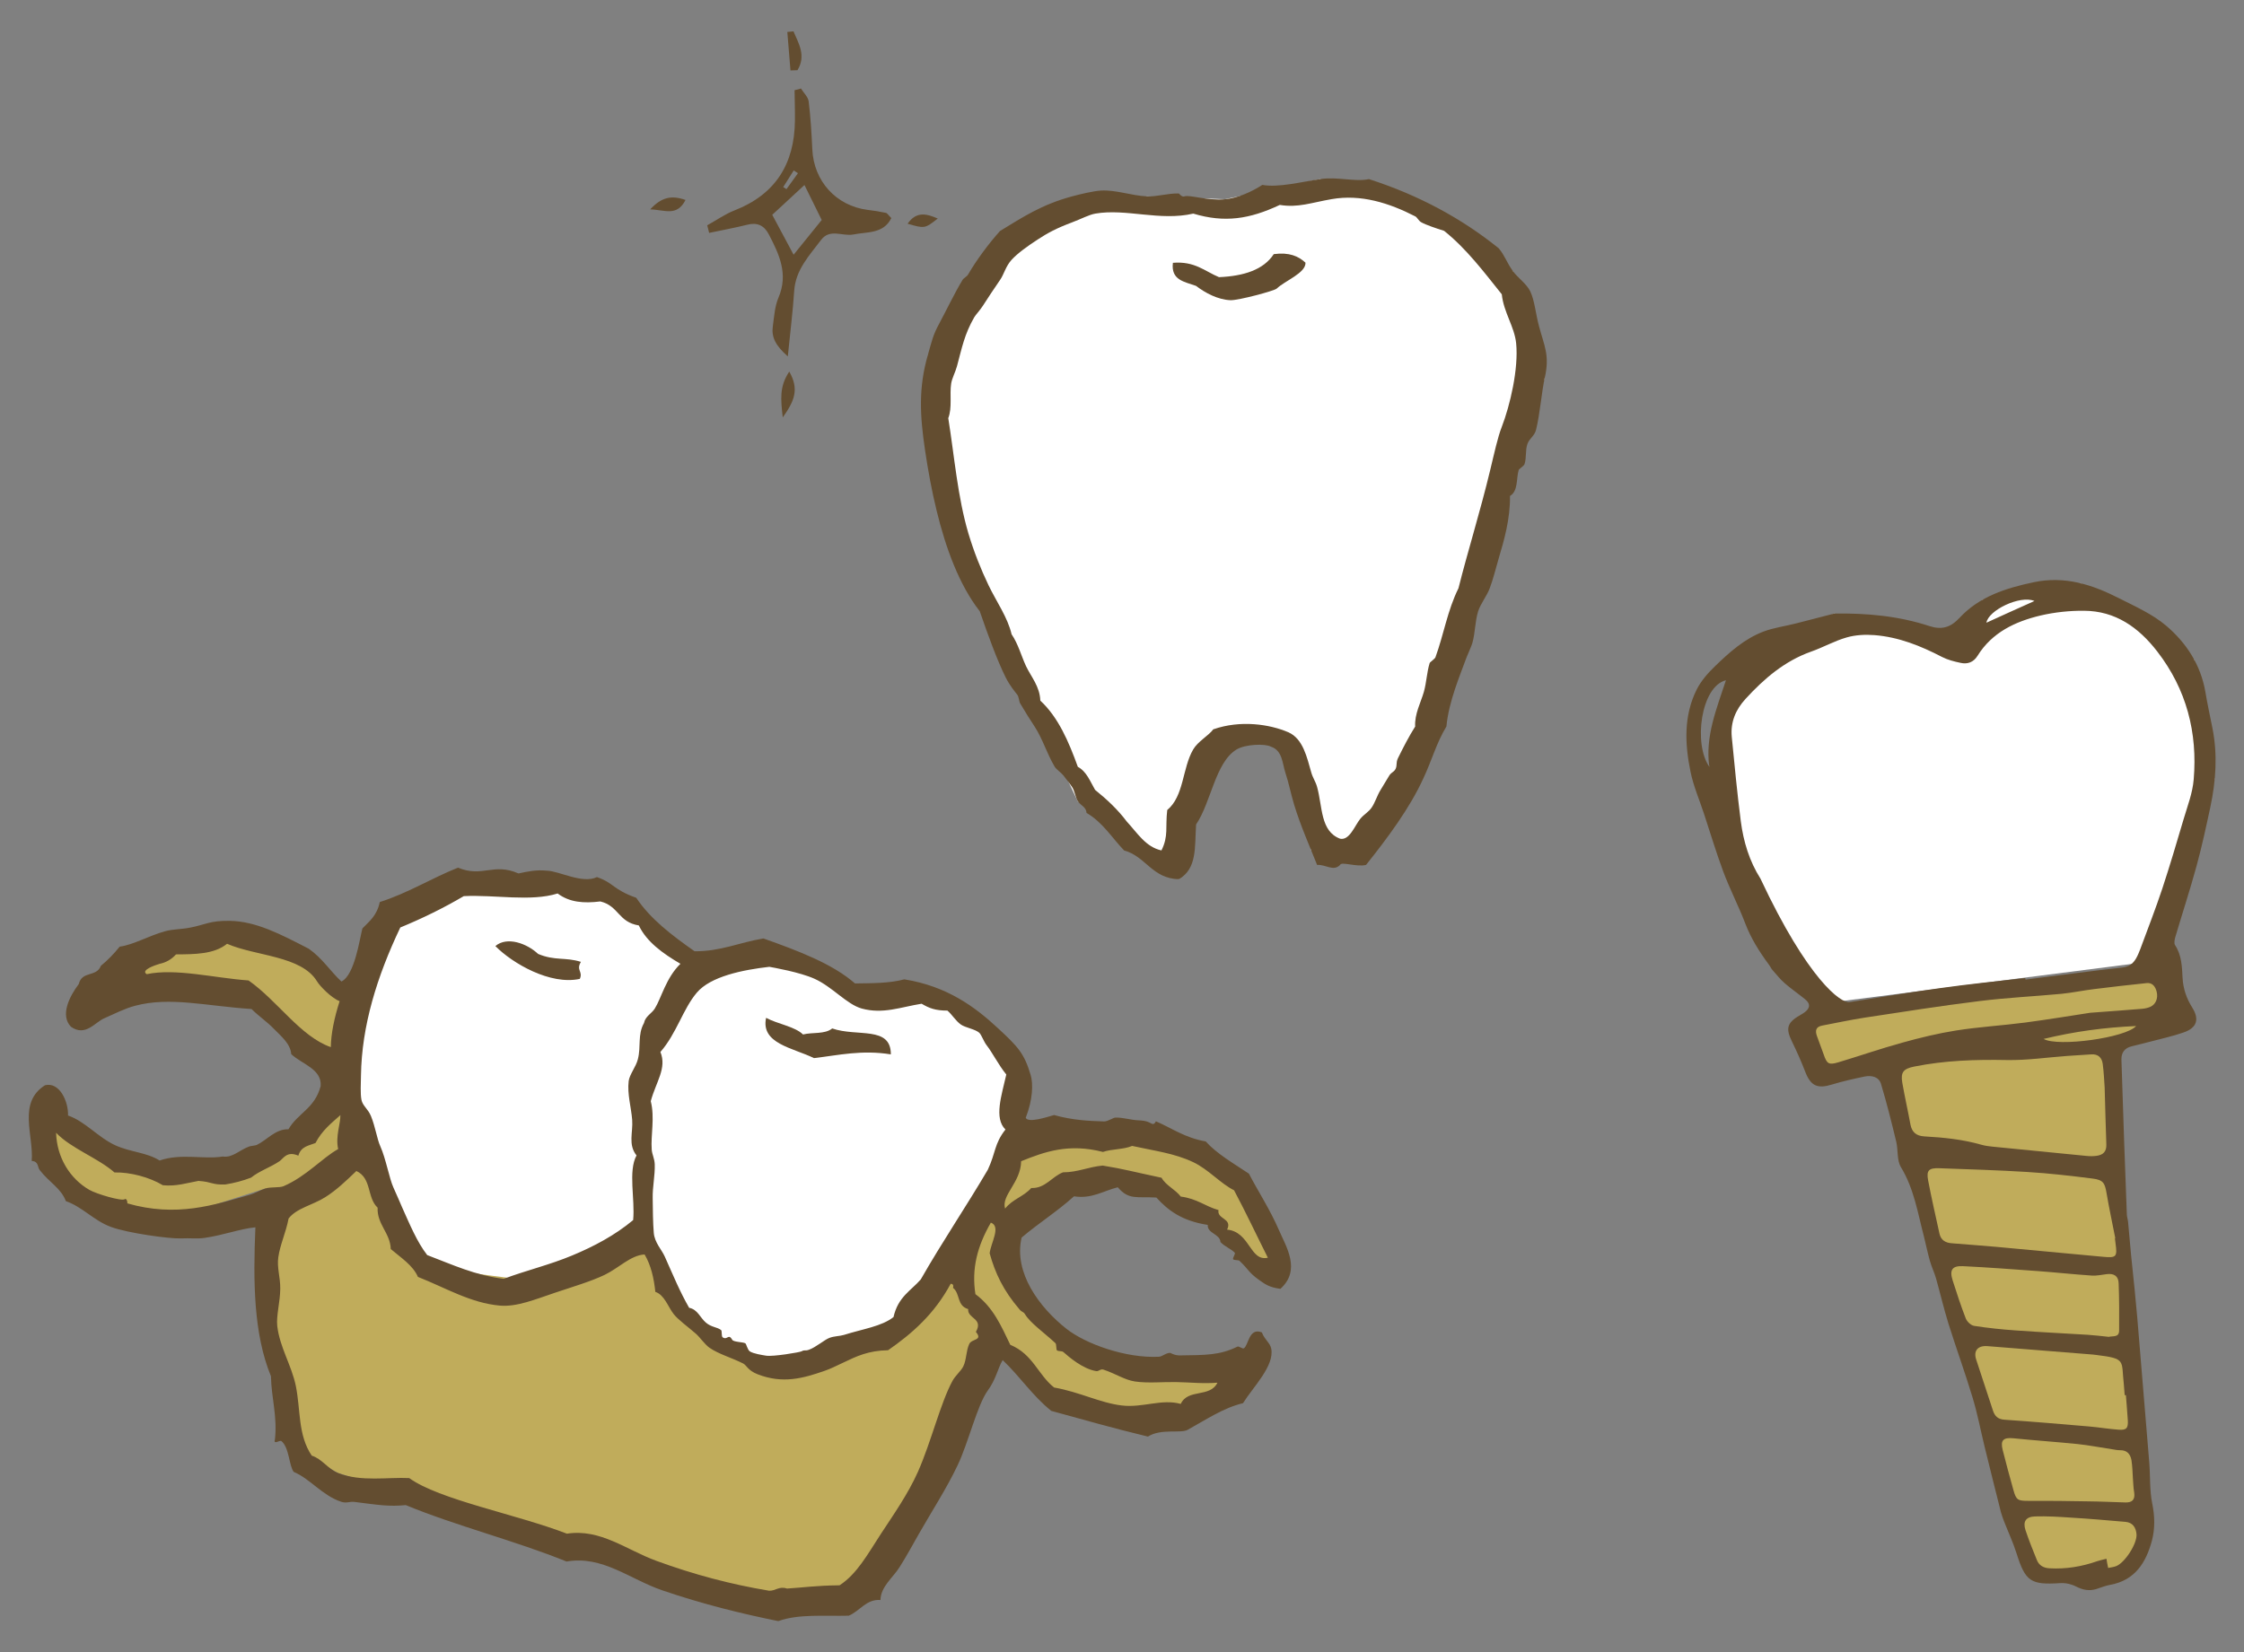 <?xml version="1.0" encoding="utf-8"?>
<!-- Generator: Adobe Illustrator 27.0.0, SVG Export Plug-In . SVG Version: 6.00 Build 0)  -->
<svg version="1.1" id="レイヤー_1" xmlns="http://www.w3.org/2000/svg" xmlns:xlink="http://www.w3.org/1999/xlink" x="0px"
	 y="0px" viewBox="0 0 186 137" style="enable-background:new 0 0 186 137;" xml:space="preserve">
<rect x="0" y="0" width="186" height="137" fill="#808080" stroke="none"/>
<style type="text/css">
	.st0{fill:#C0AC5B;}
	.st1{fill:#FFFFFF;}
	.st2{fill:#634D30;}
	.st3{fill-rule:evenodd;clip-rule:evenodd;fill:#634D30;}
</style>
<g>
	<polygon class="st0" points="28.03,122.14 23.31,119.46 22.01,98.53 13.16,101.36 8.19,100.04 3.67,96.01 3.92,92.16 10.36,96.51 
		18.79,97.45 26.46,92.99 28.4,88.39 20.4,82.22 8.77,81.83 11.63,79.06 18.87,77.28 23.42,78.21 29.3,83.16 84.77,94.68 
		92.15,93.82 97.18,94.2 103.15,98.36 106.03,104.88 105.6,105.78 99.68,100.73 92.41,97.32 84.93,99.66 83.05,104.29 87.01,110.24 
		92.22,112.73 102.98,113.72 97.15,118.02 87.65,116.2 81.55,109.53 77.83,121.35 70.62,132.19 61.82,133.27 49.38,128.68 	"/>
	<polygon class="st1" points="97.7,72.9 89.34,66.45 78.59,43.84 76.92,29.42 85.23,18.3 95.07,16.28 101.52,16.52 109.41,14.85 
		115.97,16.4 125.41,22.49 128.04,31.33 116.77,64.63 112.26,70.51 108.68,70.51 106.78,60.72 100.57,60.48 	"/>
	<polygon class="st0" points="149.08,84.21 179.8,80.17 180.51,84.85 174.6,86.93 177.68,125.72 176.37,130.05 173.23,130.66 
		167.8,130.05 155.63,87.41 150.52,89.32 	"/>
	<polygon class="st1" points="151.96,83.09 144.52,72.9 141.68,63.57 145.85,54 152.04,50.87 161.74,53.07 164.35,49.71 
		172.44,48.35 181.88,54.7 183.56,64.59 178.8,79.65 	"/>
	<g>
		<polygon class="st1" points="35.31,105.06 28.2,92.46 31.78,76.49 38.37,73.2 49.89,73.99 57.41,79.86 64.29,79.13 71.47,82.87 
			77.64,82.68 83.02,86.38 84.48,90 83.3,96.63 73.56,110.91 64.19,113.7 56.56,109.02 53,103.2 43.74,106.16 		"/>
		<g>
			<g>
				<path class="st2" d="M58.62,18.68c0.75-0.41,1.46-0.92,2.25-1.23c3.41-1.33,4.98-3.86,5.02-7.44c0.01-0.84-0.02-1.69-0.03-2.53
					c0.18-0.05,0.35-0.1,0.53-0.14c0.22,0.36,0.6,0.7,0.64,1.08c0.16,1.31,0.24,2.64,0.3,3.96c0.12,2.64,1.98,4.69,4.58,5.02
					c0.51,0.06,1.02,0.14,1.52,0.25c0.12,0.02,0.2,0.19,0.45,0.43c-0.65,1.33-2.03,1.13-3.14,1.36c-0.89,0.18-1.95-0.52-2.68,0.45
					c-0.96,1.28-2.11,2.46-2.23,4.22c-0.11,1.68-0.32,3.36-0.53,5.44c-1.03-0.91-1.37-1.61-1.24-2.51c0.11-0.8,0.16-1.65,0.47-2.37
					c0.83-1.95,0.06-3.58-0.8-5.23c-0.4-0.77-0.98-1.02-1.82-0.8c-1.04,0.26-2.09,0.45-3.13,0.67
					C58.72,19.08,58.67,18.88,58.62,18.68z M64.01,17.81c0.59,1.1,1.14,2.14,1.77,3.31c0.92-1.13,1.64-2.02,2.33-2.88
					c-0.49-1-0.93-1.88-1.43-2.9C65.69,16.26,64.9,16.99,64.01,17.81z M66.14,14.36c-0.12-0.08-0.24-0.15-0.35-0.23
					c-0.29,0.46-0.58,0.92-0.87,1.38c0.09,0.06,0.18,0.11,0.27,0.17C65.51,15.24,65.83,14.8,66.14,14.36z"/>
				<path class="st2" d="M65.52,5.84c-0.09-1.06-0.18-2.13-0.26-3.19c0.17-0.02,0.34-0.04,0.51-0.05c0.44,1.03,1.06,2.03,0.33,3.22
					C65.91,5.83,65.71,5.84,65.52,5.84z"/>
				<path class="st2" d="M65.42,30.81c0.85,1.48,0.41,2.46-0.54,3.8C64.72,33.13,64.58,32.06,65.42,30.81z"/>
				<path class="st2" d="M56.82,16.58c-0.72,1.41-1.73,0.81-2.93,0.78C54.84,16.34,55.66,16.17,56.82,16.58z"/>
				<path class="st2" d="M77.73,18.12c-1.08,0.84-1.08,0.84-2.5,0.43C75.97,17.47,76.85,17.74,77.73,18.12z"/>
			</g>
			<g>
				<path class="st3" d="M85.02,92.68c0.21,0.45,1.76-0.06,2.35-0.23c1.54,0.43,2.86,0.49,4.15,0.53c0.29,0.01,0.76-0.32,0.94-0.32
					c0.68-0.01,1.22,0.2,1.94,0.23c0.67,0.03,0.87,0.18,1.07,0.28c0.23,0.11,0.33-0.2,0.34-0.2c1.28,0.54,2.37,1.36,4.13,1.67
					c0.94,1.04,2.31,1.82,3.58,2.67c0.71,1.38,1.74,2.95,2.48,4.66c0.61,1.41,1.86,3.33,0.13,4.89c-0.96-0.13-1.27-0.39-1.8-0.76
					c-0.86-0.62-0.84-0.86-1.59-1.56c-0.09-0.09-0.47-0.03-0.53-0.14c-0.05-0.09,0.21-0.46,0.14-0.53c-0.31-0.33-0.82-0.5-1.19-0.89
					c-0.02-0.67-1.11-0.71-1.05-1.42c-2.16-0.33-3.32-1.23-4.26-2.27c-1.66-0.09-2.28,0.22-3.2-0.85c-1.19,0.29-2.14,0.98-3.63,0.75
					c-1.38,1.25-2.93,2.22-4.34,3.42c-0.68,2.9,1.47,5.79,3.71,7.56c1.6,1.26,4.93,2.46,7.67,2.32c0.28-0.01,0.58-0.33,0.94-0.32
					c0.02,0,0.36,0.22,0.8,0.21c2.14-0.03,3.31-0.01,4.77-0.73c0.12-0.06,0.42,0.21,0.53,0.14c0.39-0.23,0.41-1.75,1.49-1.32
					c0.26,0.65,0.69,0.87,0.78,1.35c0.28,1.43-1.5,3.17-2.34,4.52c-1.64,0.39-3.1,1.39-4.59,2.21c-0.58,0.32-2.21-0.13-3.29,0.56
					c-3.14-0.76-4.77-1.25-8.01-2.13c-1.58-1.27-2.6-2.86-4.03-4.21c-0.41,0.68-0.54,1.57-1.24,2.53c-0.88,1.22-1.59,4.29-2.5,6.2
					c-0.94,1.97-2.15,3.82-3.23,5.72c-0.51,0.9-1.01,1.82-1.58,2.72c-0.53,0.85-1.56,1.61-1.58,2.72c-1.18-0.09-1.72,0.93-2.63,1.3
					c-2.01,0.05-4.16-0.16-5.84,0.45c-2.96-0.6-6.25-1.4-9.61-2.55c-2.71-0.93-4.96-2.91-7.94-2.39c-4.2-1.71-9.17-2.96-13.33-4.68
					c-1.35,0.14-2.27-0.01-4.22-0.26c-0.47-0.06-0.66,0.14-1.14-0.02c-1.56-0.52-2.56-1.9-3.92-2.47c-0.39-0.47-0.37-2.04-1.03-2.56
					c-0.13-0.1-0.68,0.35-0.53-0.14c0.21-1.93-0.3-3.44-0.33-5.23c-1.45-3.53-1.48-7.88-1.29-12.35c-1.27,0.12-2.63,0.65-4.23,0.88
					c-0.66,0.09-1.04,0-2.01,0.04c-0.87,0.03-4.34-0.43-5.75-0.96c-1.39-0.51-2.37-1.67-3.72-2.13c-0.41-1.09-1.36-1.53-2.17-2.58
					c-0.19-0.24-0.08-0.73-0.66-0.75c0.17-2.15-1.18-4.83,1.1-6.28c1.21-0.3,1.95,1.36,1.91,2.51c1.41,0.48,2.5,1.82,3.92,2.47
					c1.28,0.58,2.59,0.58,3.67,1.26c1.81-0.62,3.66-0.07,5.23-0.33c0.82,0.13,1.41-0.56,2.22-0.84c0.08-0.03,0.49-0.07,0.6-0.12
					c0.86-0.41,1.54-1.33,2.63-1.3c0.79-1.36,2.17-1.7,2.67-3.58c0.11-1.42-1.55-1.81-2.44-2.65c-0.06-0.87-0.87-1.51-1.44-2.1
					c-0.57-0.59-1.27-1.06-1.85-1.64c-3.79-0.25-6.74-1.04-9.65-0.27c-0.87,0.23-1.72,0.67-2.56,1.04c-0.77,0.33-1.56,1.55-2.76,0.7
					c-0.91-0.95-0.13-2.51,0.65-3.54c0.26-1.11,1.48-0.56,1.83-1.51c0.56-0.46,1.08-0.99,1.56-1.59c1.13-0.15,2.43-0.91,3.77-1.28
					c0.66-0.18,1.3-0.15,2.08-0.3c1.24-0.24,1.63-0.59,3.29-0.56c2.15,0.04,4.13,1.07,6.53,2.31c1.12,0.78,1.77,1.84,2.71,2.72
					c1.11-0.54,1.51-3.55,1.74-4.4c0.56-0.59,1.2-1.04,1.44-2.19c2.29-0.72,4.28-1.97,6.48-2.85c2.07,0.85,2.91-0.44,5.02,0.48
					c0.73-0.16,1.47-0.32,2.35-0.23c1.01,0.02,2.95,1.12,4.15,0.53c1.46,0.52,1.28,1.01,3.26,1.72c1.15,1.74,2.95,3.11,4.83,4.43
					c2.12,0.03,3.78-0.75,5.71-1.06c2.9,1.03,5.73,2.1,7.59,3.73c1.42-0.02,2.86-0.01,4.09-0.34c3.56,0.57,5.88,2.3,7.78,4.07
					c1.64,1.52,2.16,2.07,2.69,3.86C85.64,89.84,85.62,91.14,85.02,92.68z M52.95,76.73c-1.72-0.28-1.64-1.61-3.19-1.99
					c-1.38,0.17-2.55,0.08-3.54-0.66c-2.23,0.7-5.22,0.09-7.78,0.22c-1.68,0.99-3.44,1.85-5.26,2.6c-1.93,4.06-3.2,8.14-3.26,12.28
					c-0.01,0.63-0.06,1.52,0.04,2.01c0.1,0.5,0.54,0.74,0.79,1.35c0.36,0.88,0.51,1.93,0.77,2.49c0.47,1.05,0.75,2.69,1.09,3.43
					c0.31,0.68,0.5,1.14,0.71,1.62c0.64,1.42,1.24,2.89,2.09,3.98c2.1,0.8,3.98,1.68,6.34,1.97c1.87-0.7,3.82-1.16,5.66-1.93
					c1.81-0.75,3.56-1.68,5.07-2.94c0.17-1.72-0.43-4.06,0.28-5.36c-0.72-0.91-0.28-1.9-0.36-2.95c-0.08-1.04-0.42-2.14-0.29-3.22
					c0.07-0.54,0.61-1.19,0.76-1.8c0.28-1.08-0.04-2.02,0.51-3.01c0.11-0.56,0.63-0.78,0.89-1.19c0.55-0.87,0.92-2.54,2.13-3.72
					C54.93,79.05,53.6,78.09,52.95,76.73z M57.76,82.3c-1.15,1.35-1.68,3.39-3.02,4.92c0.55,1.35-0.36,2.46-0.8,4.08
					c0.35,1.38-0.01,2.8,0.08,4.02c0.03,0.4,0.23,0.73,0.25,1.21c0.03,0.94-0.19,1.88-0.17,2.81c0.01,0.9,0.02,2.05,0.09,2.88
					c0.07,0.81,0.65,1.38,0.91,1.96c0.73,1.63,1.24,2.89,2.02,4.25c0.71,0.14,0.9,0.81,1.39,1.23c0.47,0.4,0.94,0.36,1.26,0.62
					c0.09,0.07,0.01,0.52,0.13,0.6c0.4,0.27,0.47-0.36,0.8,0.21c0.1,0.18,0.88,0.18,1.07,0.28c0.1,0.05,0.18,0.55,0.39,0.68
					c0.31,0.19,0.97,0.29,1.33,0.35c0.57,0.1,2.82-0.28,2.95-0.36c0.27-0.15,0.28-0.01,0.61-0.13c0.57-0.2,1.29-0.83,1.69-0.98
					c0.41-0.16,0.85-0.14,1.21-0.25c1.59-0.5,3.14-0.71,4.11-1.48c0.38-1.68,1.44-2.18,2.26-3.12c1.79-3.14,3.74-6,5.56-9.1
					c0.67-1.43,0.52-2.13,1.46-3.33c-0.97-0.94-0.32-2.83,0.07-4.56c-0.65-0.8-1.14-1.8-1.64-2.44c-0.22-0.28-0.42-0.85-0.59-1.01
					c-0.32-0.31-1.16-0.43-1.53-0.69c-0.43-0.3-0.75-0.85-1.12-1.16c-1.01,0-1.51-0.2-2.14-0.57c-1.75,0.28-3.19,0.88-4.96,0.4
					c-1.25-0.35-2.43-1.8-3.92-2.47c-1.22-0.55-3.42-0.93-3.74-0.99C61.58,80.41,58.9,80.95,57.76,82.3z M102.29,98.69
					c-1.15-0.58-2.12-1.73-3.38-2.33c-1.58-0.75-3.23-0.94-5.07-1.35c-0.72,0.31-1.67,0.24-2.42,0.5c-2.83-0.73-4.83-0.02-6.78,0.77
					c-0.03,1.78-1.67,2.82-1.33,3.93c0.6-0.78,1.53-0.99,2.17-1.71c1.16,0.05,1.71-0.95,2.63-1.3c1.21,0,2.14-0.46,3.29-0.56
					c1.79,0.29,2.42,0.49,4.88,1.01c0.34,0.63,1.16,0.98,1.59,1.56c1.38,0.18,2,0.8,3.13,1.12c-0.15,0.77,1.18,0.67,0.71,1.62
					c1.91,0.18,1.88,2.67,3.38,2.33C104.16,102.43,103.27,100.53,102.29,98.69z M26.28,81.37c-1.3-2.14-5.07-2.08-7.46-3.12
					c-1.07,0.87-2.66,0.87-4.23,0.88c-0.37,0.41-0.82,0.67-1.35,0.78c-0.34,0.1-1.62,0.52-1.08,0.86c2.41-0.51,5.61,0.32,8.44,0.52
					c2.41,1.69,4.29,4.64,6.82,5.53c0.02-1.14,0.29-2.43,0.73-3.81C27.43,82.72,26.5,81.74,26.28,81.37z M80.85,107.3
					c1.49,1.1,2.15,2.67,2.89,4.2c1.89,0.79,2.27,2.45,3.63,3.54c2.11,0.37,3.83,1.28,5.61,1.49c1.72,0.21,3.31-0.57,4.89-0.13
					c0.6-1.29,2.43-0.49,3.04-1.76c-1.16,0.1-2.28-0.03-3.42-0.05c-1.12-0.02-2.36,0.11-3.42-0.05c-0.86-0.13-1.58-0.64-2.6-0.98
					c-0.27-0.09-0.38,0.16-0.61,0.12c-1.13-0.18-2.3-1.21-2.72-1.58c-0.13-0.11-0.4-0.04-0.53-0.14c-0.08-0.07-0.03-0.51-0.13-0.6
					c-0.94-0.87-2.07-1.66-2.51-2.38c-0.16-0.26-0.24-0.15-0.46-0.41c-1.34-1.56-2.02-3-2.48-4.66c0.11-0.89,0.96-2.22,0.1-2.54
					C81,103.33,80.52,105.2,80.85,107.3z M26.15,94.77c-0.55,0.22-1.2,0.27-1.42,1.05c-0.94-0.42-1.24,0.23-1.55,0.45
					c-0.78,0.53-1.68,0.81-2.37,1.37c-0.68,0.26-1.39,0.45-2.15,0.57c-1.13,0.03-1.01-0.21-2.21-0.3c-0.95,0.17-1.84,0.47-2.95,0.36
					c-1.12-0.67-2.7-1.09-4.01-1.06c-1.4-1.22-3.59-1.98-4.84-3.29c0.06,2.04,1.13,3.79,2.75,4.73c0.6,0.35,2.69,0.96,2.94,0.78
					c0.18-0.13,0.26,0.36,0.2,0.34c4.1,1.18,7.2,0.14,10.2-0.72c0.39-0.11,0.83-0.38,1.28-0.52c0.44-0.13,1.14-0.04,1.48-0.18
					c1.9-0.82,3.2-2.34,4.53-3.08c-0.24-1.06,0.22-2.16,0.18-2.81C27.46,93.13,26.68,93.74,26.15,94.77z M73.61,111.95
					c-1.64,0.03-2.61,0.5-3.7,1.02c-0.62,0.29-1.06,0.52-1.62,0.71c-1.72,0.59-3.4,1.08-5.5,0.26c-0.81-0.32-0.89-0.73-1.19-0.89
					c-0.95-0.48-2.04-0.78-2.8-1.31c-0.39-0.28-0.77-0.85-1.12-1.16c-0.69-0.6-1.48-1.16-1.85-1.64c-0.48-0.63-0.76-1.58-1.51-1.83
					c-0.12-1.14-0.36-2.2-0.89-3.1c-1.15,0.06-2.13,1.12-3.31,1.69c-1.12,0.54-2.68,1-4.11,1.48c-1.64,0.55-3.16,1.19-4.57,1.07
					c-2.43-0.21-4.51-1.48-6.8-2.38c-0.41-0.96-1.41-1.59-2.25-2.31c-0.04-1.33-1.15-2.04-1.09-3.43c-0.9-0.84-0.47-2.44-1.76-3.04
					c-0.86,0.82-1.63,1.57-2.58,2.17c-1.02,0.65-2.39,0.91-3.04,1.77c-0.22,1.16-0.7,2.15-0.85,3.2c-0.13,0.87,0.17,1.65,0.16,2.62
					c-0.01,1.1-0.34,2.24-0.25,3.08c0.2,1.77,1.19,3.27,1.54,4.98c0.41,2.02,0.16,4.06,1.32,5.78c0.86,0.27,1.33,1.1,2.19,1.44
					c1.86,0.75,4.16,0.33,5.89,0.42c2.48,1.8,8.9,3,13.07,4.61c2.78-0.43,4.92,1.34,7.41,2.25c3.11,1.14,6.17,1.95,9.35,2.48
					c0.54,0.02,0.82-0.4,1.48-0.18c1.33-0.08,2.38-0.25,4.36-0.27c1.43-0.93,2.3-2.53,3.41-4.24c1.04-1.59,2.27-3.33,3.09-5.18
					c1.09-2.46,1.87-5.71,2.86-7.53c0.24-0.44,0.69-0.8,0.89-1.19c0.28-0.56,0.23-1.3,0.5-1.87c0.21-0.45,1.16-0.27,0.55-1
					c0.65-1.13-0.71-1.09-0.64-1.89c-0.95-0.28-0.65-1.28-1.25-1.76c0.03-0.17,0.04-0.33-0.2-0.34
					C77.45,108.95,75.6,110.57,73.61,111.95z"/>
				<path class="st3" d="M73.84,87.42c-2.41-0.39-4.33,0.07-6.37,0.31c-1.76-0.86-4.43-1.2-3.97-3.34c0.94,0.51,2.39,0.72,3.06,1.38
					c0.79-0.2,1.81,0,2.42-0.5C71.04,85.99,73.85,85.03,73.84,87.42z"/>
				<path class="st3" d="M48.15,79.75c-0.42,0.7,0.19,0.79-0.09,1.41c-2.44,0.54-5.58-1.28-7-2.72c0.97-0.83,2.63-0.21,3.54,0.65
					C46,79.68,46.86,79.34,48.15,79.75z"/>
			</g>
			<path class="st3" d="M113.23,71.71c-0.77,0.2-2.07-0.3-2.15,0c-0.56,0.57-1.17-0.04-1.91,0c-0.6-1.52-1.37-3.23-1.91-5.02
				c-0.26-0.86-0.43-1.76-0.72-2.63c-0.25-0.76-0.24-1.84-1.19-2.15c-0.49-0.27-2.14-0.21-2.87,0.24c-1.75,1.08-2.09,4.36-3.34,6.21
				c-0.12,1.88,0.1,3.65-1.43,4.54c-2.24-0.07-2.72-1.89-4.54-2.39c-1.01-1.06-1.79-2.35-3.11-3.11c-0.03-0.51-0.49-0.61-0.72-0.96
				c-0.2-0.31-0.26-0.87-0.48-1.19c-0.23-0.34-0.47-0.62-0.72-0.96c-0.17-0.22-0.58-0.49-0.72-0.72c-0.65-1.09-0.99-2.3-1.67-3.34
				c-0.45-0.69-0.7-1.08-1.19-1.91c-0.1-0.16-0.1-0.54-0.24-0.72c-0.24-0.31-0.61-0.74-0.96-1.43c-0.72-1.44-1.49-3.58-2.15-5.49
				c-1.69-2.16-2.82-5.22-3.58-8.36c-0.39-1.59-0.7-3.27-0.96-5.02c-0.41-2.78-0.56-5.13,0.24-7.88c0.33-1.14,0.41-1.63,0.96-2.63
				c0.54-1,1.23-2.45,1.91-3.58c0.11-0.18,0.35-0.25,0.48-0.48c0.62-1.08,1.68-2.53,2.63-3.58c1.89-1.15,3.45-2.19,5.97-2.87
				c0.67-0.18,1.74-0.44,2.39-0.48c1.28-0.07,2.5,0.42,3.82,0.48c0.81,0.04,1.7-0.26,2.63-0.24c0.05,0,0.24,0.33,0.48,0.24
				c0.41-0.15,1.9,0.37,3.34,0.24c1.09-0.1,2.25-0.63,3.11-1.19c1.33,0.24,3.24-0.25,4.78-0.48c1.48-0.22,2.87,0.25,4.06,0
				c4.16,1.34,7.71,3.28,10.75,5.73c0.5,0.58,0.66,1.18,1.19,1.91c0.4,0.55,1.13,1.04,1.43,1.67c0.36,0.75,0.44,1.82,0.72,2.87
				c0.44,1.66,0.91,2.42,0.48,4.3c-0.26,1.14-0.4,3.04-0.72,4.3c-0.13,0.53-0.54,0.69-0.72,1.19c-0.18,0.51-0.06,1.14-0.24,1.67
				c-0.04,0.13-0.45,0.39-0.48,0.48c-0.21,0.7-0.03,1.74-0.72,2.15c0.02,1.92-0.48,3.64-0.96,5.26c-0.24,0.8-0.42,1.6-0.72,2.39
				c-0.22,0.61-0.77,1.3-0.96,1.91c-0.27,0.87-0.24,1.8-0.48,2.63c-0.09,0.31-0.38,0.92-0.48,1.19c-0.52,1.44-1.48,3.65-1.67,5.73
				c-0.84,1.39-1.19,2.77-1.91,4.3C116.85,67.01,115.01,69.48,113.23,71.71z M112.75,67.89c0.3-0.37,0.71-0.57,0.96-0.96
				c0.28-0.42,0.43-0.96,0.72-1.43c0.25-0.41,0.49-0.8,0.72-1.19c0.15-0.25,0.34-0.28,0.48-0.48c0.21-0.3,0.05-0.57,0.24-0.96
				c0.47-0.95,0.91-1.81,1.43-2.63c-0.06-1.04,0.47-2,0.72-2.87c0.23-0.83,0.24-1.6,0.48-2.39c0.03-0.09,0.43-0.35,0.48-0.48
				c0.7-1.93,1-3.9,1.91-5.73c0.76-3.04,1.79-6.3,2.63-9.8c0.33-1.36,0.62-2.72,0.96-3.58c0.69-1.79,1.4-4.82,1.19-6.93
				c-0.14-1.38-1.04-2.57-1.19-4.06c-1.49-1.86-2.92-3.77-4.78-5.26c-0.66-0.21-1.51-0.49-1.91-0.72c-0.21-0.12-0.32-0.4-0.48-0.48
				c-2.18-1.12-4.51-1.85-6.93-1.43c-1.68,0.29-2.78,0.73-4.3,0.48c-2.51,1.18-4.57,1.5-7.17,0.72c-2.78,0.64-5.57-0.44-8.12,0
				c-0.55,0.1-1.14,0.43-1.91,0.72c-1.36,0.51-2.06,0.9-2.87,1.43c-0.89,0.58-1.66,1.14-2.15,1.67c-0.5,0.54-0.64,1.21-0.96,1.67
				c-0.52,0.77-1.03,1.51-1.43,2.15c-0.26,0.4-0.59,0.74-0.72,0.96c-0.81,1.41-1.01,2.5-1.43,4.06c-0.13,0.48-0.41,0.99-0.48,1.43
				c-0.14,0.93,0.1,1.99-0.24,2.87c0.51,3.18,0.77,6.52,1.67,9.56c0.46,1.53,1.02,2.94,1.67,4.3c0.65,1.35,1.58,2.65,1.91,4.06
				c0.55,0.81,0.8,1.79,1.19,2.63c0.42,0.89,1.15,1.69,1.19,2.87c1.49,1.38,2.35,3.39,3.11,5.49c0.73,0.39,1.02,1.21,1.43,1.91
				c0.97,0.78,1.88,1.63,2.63,2.63c0.88,0.95,1.57,2.11,2.87,2.39c0.6-1.2,0.31-1.9,0.48-3.35c1.4-1.16,1.24-3.46,2.15-5.02
				c0.4-0.68,1.25-1.12,1.67-1.67c2.25-0.79,4.68-0.42,6.21,0.24c1.23,0.53,1.55,2.09,1.91,3.34c0.12,0.43,0.36,0.76,0.48,1.19
				c0.46,1.66,0.26,3.68,1.91,4.3C111.86,69.7,112.29,68.46,112.75,67.89z"/>
			<path class="st3" d="M108.21,21.78c0.03,0.86-1.7,1.49-2.39,2.15c-0.18,0.18-3.16,0.98-3.82,0.96c-1.06-0.04-2.09-0.6-2.87-1.19
				c-0.94-0.34-2.09-0.46-1.91-1.91c1.82-0.15,2.64,0.7,3.82,1.19c2.06-0.09,3.69-0.61,4.54-1.91
				C106.86,20.9,107.63,21.24,108.21,21.78z"/>
			<path class="st2" d="M152.04,50.87c2.7-0.04,5.33,0.2,7.89,1.04c0.98,0.32,1.72,0.14,2.47-0.66c1.65-1.79,3.86-2.49,6.19-2.98
				c2.58-0.54,4.85,0.21,7.07,1.34c1.34,0.68,2.76,1.31,3.89,2.27c1.67,1.42,2.87,3.25,3.25,5.5c0.17,1.01,0.39,2.01,0.59,3.02
				c0.43,2.19,0.28,4.36-0.18,6.52c-0.35,1.63-0.7,3.26-1.14,4.87c-0.54,1.98-1.18,3.93-1.76,5.89c-0.06,0.22-0.13,0.53-0.02,0.69
				c0.55,0.84,0.57,1.79,0.62,2.73c0.05,0.89,0.33,1.69,0.8,2.44c0.61,0.97,0.39,1.68-0.71,2.06c-0.91,0.32-1.86,0.52-2.79,0.77
				c-0.51,0.13-1.01,0.26-1.52,0.38c-0.58,0.14-0.86,0.52-0.85,1.09c0.07,2.31,0.15,4.62,0.23,6.92c0.07,1.98,0.14,3.97,0.22,5.95
				c0.01,0.2,0.08,0.39,0.1,0.59c0.09,0.91,0.16,1.83,0.25,2.75c0.09,0.94,0.2,1.87,0.29,2.81c0.08,0.78,0.15,1.56,0.22,2.34
				c0.34,4.03,0.67,8.06,1,12.08c0.09,1.12,0.02,2.27,0.24,3.36c0.22,1.06,0.24,2.1-0.02,3.09c-0.48,1.8-1.39,3.3-3.46,3.67
				c-0.39,0.07-0.77,0.23-1.15,0.35c-0.59,0.18-1.12,0.08-1.68-0.21c-0.39-0.2-0.88-0.31-1.32-0.28c-2.44,0.16-2.88-0.14-3.61-2.46
				c-0.29-0.92-0.7-1.79-1.05-2.69c-0.09-0.24-0.18-0.49-0.25-0.74c-0.45-1.79-0.9-3.58-1.34-5.38c-0.34-1.39-0.6-2.79-1.02-4.16
				c-0.62-2.06-1.36-4.08-2-6.13c-0.38-1.23-0.67-2.48-1.02-3.72c-0.14-0.48-0.36-0.94-0.5-1.42c-0.19-0.67-0.33-1.36-0.5-2.04
				c-0.51-1.95-0.82-3.96-1.9-5.74c-0.35-0.57-0.23-1.4-0.39-2.1c-0.39-1.62-0.79-3.23-1.27-4.82c-0.18-0.59-0.79-0.72-1.37-0.6
				c-0.9,0.19-1.81,0.39-2.69,0.66c-1.2,0.37-1.76,0.12-2.21-1.04c-0.33-0.86-0.71-1.71-1.11-2.53c-0.52-1.06-0.41-1.53,0.58-2.13
				c0.16-0.09,0.32-0.17,0.46-0.28c0.48-0.35,0.51-0.72,0.05-1.09c-0.55-0.45-1.15-0.86-1.69-1.33c-0.37-0.32-0.68-0.72-1.01-1.09
				c-0.12-0.13-0.19-0.31-0.3-0.45c-0.79-1.07-1.49-2.18-1.97-3.44c-0.55-1.44-1.27-2.82-1.81-4.27c-0.59-1.58-1.07-3.2-1.6-4.8
				c-0.38-1.16-0.88-2.31-1.12-3.5c-0.47-2.29-0.57-4.62,0.51-6.79c0.36-0.72,0.93-1.37,1.51-1.93c1.2-1.16,2.45-2.29,4.04-2.89
				c0.86-0.32,1.78-0.44,2.68-0.67C149.91,51.43,150.97,51.14,152.04,50.87z M167.87,81.09c0.01,0.04,0.01,0.09,0.02,0.13
				c2.67-0.34,5.34-0.7,8.02-1c0.56-0.06,0.89-0.32,1.14-0.75c0.14-0.24,0.25-0.51,0.35-0.77c0.62-1.68,1.27-3.34,1.83-5.03
				c0.63-1.91,1.2-3.84,1.77-5.77c0.32-1.08,0.74-2.16,0.83-3.27c0.33-3.89-0.6-7.48-3.01-10.6c-1.54-2-3.47-3.38-6.09-3.39
				c-1.19-0.01-2.42,0.12-3.58,0.39c-2.11,0.5-4.03,1.4-5.24,3.35c-0.33,0.53-0.83,0.71-1.4,0.58c-0.53-0.11-1.07-0.25-1.54-0.49
				c-1.77-0.92-3.59-1.65-5.59-1.81c-0.76-0.06-1.58-0.02-2.31,0.19c-1.02,0.29-1.96,0.83-2.96,1.18c-2.19,0.78-3.88,2.23-5.42,3.91
				c-0.82,0.89-1.26,1.92-1.15,3.14c0.23,2.34,0.45,4.68,0.75,7.01c0.22,1.69,0.71,3.31,1.63,4.76c3.95,8.42,6.69,10.35,7.38,10.24
				c2.52-0.4,5.04-0.83,7.57-1.17C163.19,81.59,165.53,81.36,167.87,81.09z M174.45,90.16c-0.04-0.59-0.07-1.28-0.16-1.95
				c-0.07-0.52-0.38-0.83-0.95-0.79c-0.66,0.04-1.32,0.08-1.99,0.13c-1.67,0.12-3.33,0.37-5,0.34c-2.59-0.05-5.14,0.03-7.68,0.54
				c-0.89,0.18-1.15,0.46-0.99,1.36c0.2,1.15,0.46,2.29,0.67,3.43c0.12,0.66,0.49,0.96,1.15,1c1.61,0.09,3.2,0.25,4.76,0.7
				c0.29,0.08,0.59,0.12,0.89,0.15c2.6,0.26,5.2,0.52,7.8,0.77c0.28,0.03,0.57,0.03,0.84-0.01c0.52-0.07,0.82-0.34,0.8-0.93
				C174.53,93.34,174.5,91.79,174.45,90.16z M175.3,102.67c0.01,0,0.02,0,0.03-0.01c-0.24-1.24-0.51-2.48-0.72-3.72
				c-0.14-0.84-0.27-1.11-1.14-1.22c-1.81-0.23-3.62-0.44-5.44-0.55c-2.42-0.15-4.85-0.22-7.28-0.31c-0.88-0.03-1.09,0.18-0.93,1.02
				c0.28,1.48,0.62,2.94,0.94,4.41c0.12,0.53,0.49,0.75,1,0.79c1.24,0.1,2.48,0.19,3.72,0.3c2.94,0.27,5.88,0.54,8.81,0.82
				c1.13,0.11,1.22,0.02,1.06-1.12C175.34,102.95,175.32,102.81,175.3,102.67z M176.21,115.67c-0.03,0-0.07,0.01-0.1,0.01
				c-0.02-0.3-0.04-0.6-0.07-0.9c-0.23-2,0.24-2.13-2.31-2.44c-0.08-0.01-0.16-0.02-0.24-0.03c-2.92-0.23-5.84-0.46-8.76-0.7
				c-0.78-0.06-1.17,0.37-0.93,1.11c0.46,1.41,0.93,2.82,1.39,4.23c0.15,0.46,0.41,0.72,0.94,0.76c2.34,0.16,4.68,0.36,7.02,0.56
				c0.82,0.07,1.63,0.21,2.46,0.27c0.64,0.05,0.8-0.13,0.76-0.77C176.33,117.07,176.26,116.37,176.21,115.67z M174.79,110.84
				c0.36-0.09,0.86,0.07,0.86-0.53c0.01-1.3,0.01-2.61-0.04-3.91c-0.02-0.6-0.38-0.83-0.98-0.76c-0.42,0.05-0.84,0.15-1.25,0.12
				c-1.48-0.1-2.96-0.26-4.44-0.37c-2.08-0.15-4.16-0.31-6.24-0.41c-0.9-0.04-1.13,0.32-0.84,1.21c0.34,1.05,0.68,2.11,1.08,3.13
				c0.1,0.26,0.43,0.57,0.69,0.61c1.15,0.18,2.31,0.3,3.47,0.38c1.98,0.14,3.97,0.24,5.95,0.36
				C173.64,110.71,174.22,110.78,174.79,110.84z M173.26,83.97c1.74-0.13,3.03-0.22,4.31-0.33c0.22-0.02,0.44-0.07,0.64-0.15
				c0.47-0.2,0.69-0.71,0.55-1.27c-0.11-0.42-0.34-0.76-0.83-0.71c-1.46,0.15-2.92,0.32-4.37,0.5c-0.9,0.11-1.79,0.3-2.69,0.39
				c-2.26,0.21-4.53,0.32-6.79,0.6c-3.17,0.39-6.33,0.89-9.49,1.37c-1.19,0.18-2.36,0.44-3.54,0.66c-0.55,0.1-0.61,0.43-0.44,0.89
				c0.19,0.51,0.38,1.02,0.56,1.53c0.26,0.76,0.42,0.86,1.2,0.63c1.77-0.53,3.52-1.14,5.3-1.63c1.47-0.41,2.96-0.77,4.46-1.01
				c1.9-0.3,3.83-0.41,5.74-0.66C169.82,84.52,171.76,84.2,173.26,83.97z M176.79,122.56C176.79,122.56,176.8,122.56,176.79,122.56
				c-0.03-0.5-0.04-1.01-0.12-1.5c-0.09-0.5-0.37-0.83-0.94-0.82c-0.22,0-0.44-0.04-0.66-0.08c-0.95-0.14-1.9-0.33-2.85-0.43
				c-1.78-0.18-3.56-0.3-5.34-0.48c-0.83-0.08-1.09,0.16-0.88,0.98c0.28,1.11,0.58,2.22,0.89,3.32c0.23,0.83,0.37,0.89,1.24,0.89
				c1.65-0.01,3.3,0.01,4.95,0.04c1.03,0.01,2.05,0.06,3.08,0.09c0.55,0.02,0.82-0.21,0.74-0.8
				C176.83,123.37,176.82,122.96,176.79,122.56z M174.74,130c0.26-0.05,0.45-0.07,0.64-0.14c0.73-0.26,1.78-1.88,1.71-2.66
				c-0.05-0.56-0.32-0.97-0.92-1.02c-1.5-0.13-3-0.26-4.5-0.35c-1-0.07-2-0.13-3-0.1c-0.76,0.03-1.01,0.43-0.78,1.14
				c0.28,0.84,0.61,1.66,0.94,2.47c0.18,0.45,0.54,0.66,1.04,0.69c1.37,0.08,2.68-0.14,3.97-0.59c0.24-0.08,0.48-0.13,0.76-0.2
				C174.64,129.52,174.68,129.71,174.74,130z M141.68,63.57c-0.35-2.51,0.6-4.79,1.38-7.17C140.98,56.91,140.35,61.69,141.68,63.57z
				 M169.39,86.14c1.17,0.68,6.81-0.09,7.67-1.07C174.42,85.19,171.95,85.52,169.39,86.14z M168.63,49.83
				c-1.2-0.51-3.83,0.78-3.98,1.8C165.92,51.05,167.24,50.45,168.63,49.83z"/>
		</g>
	</g>
</g>
</svg>
